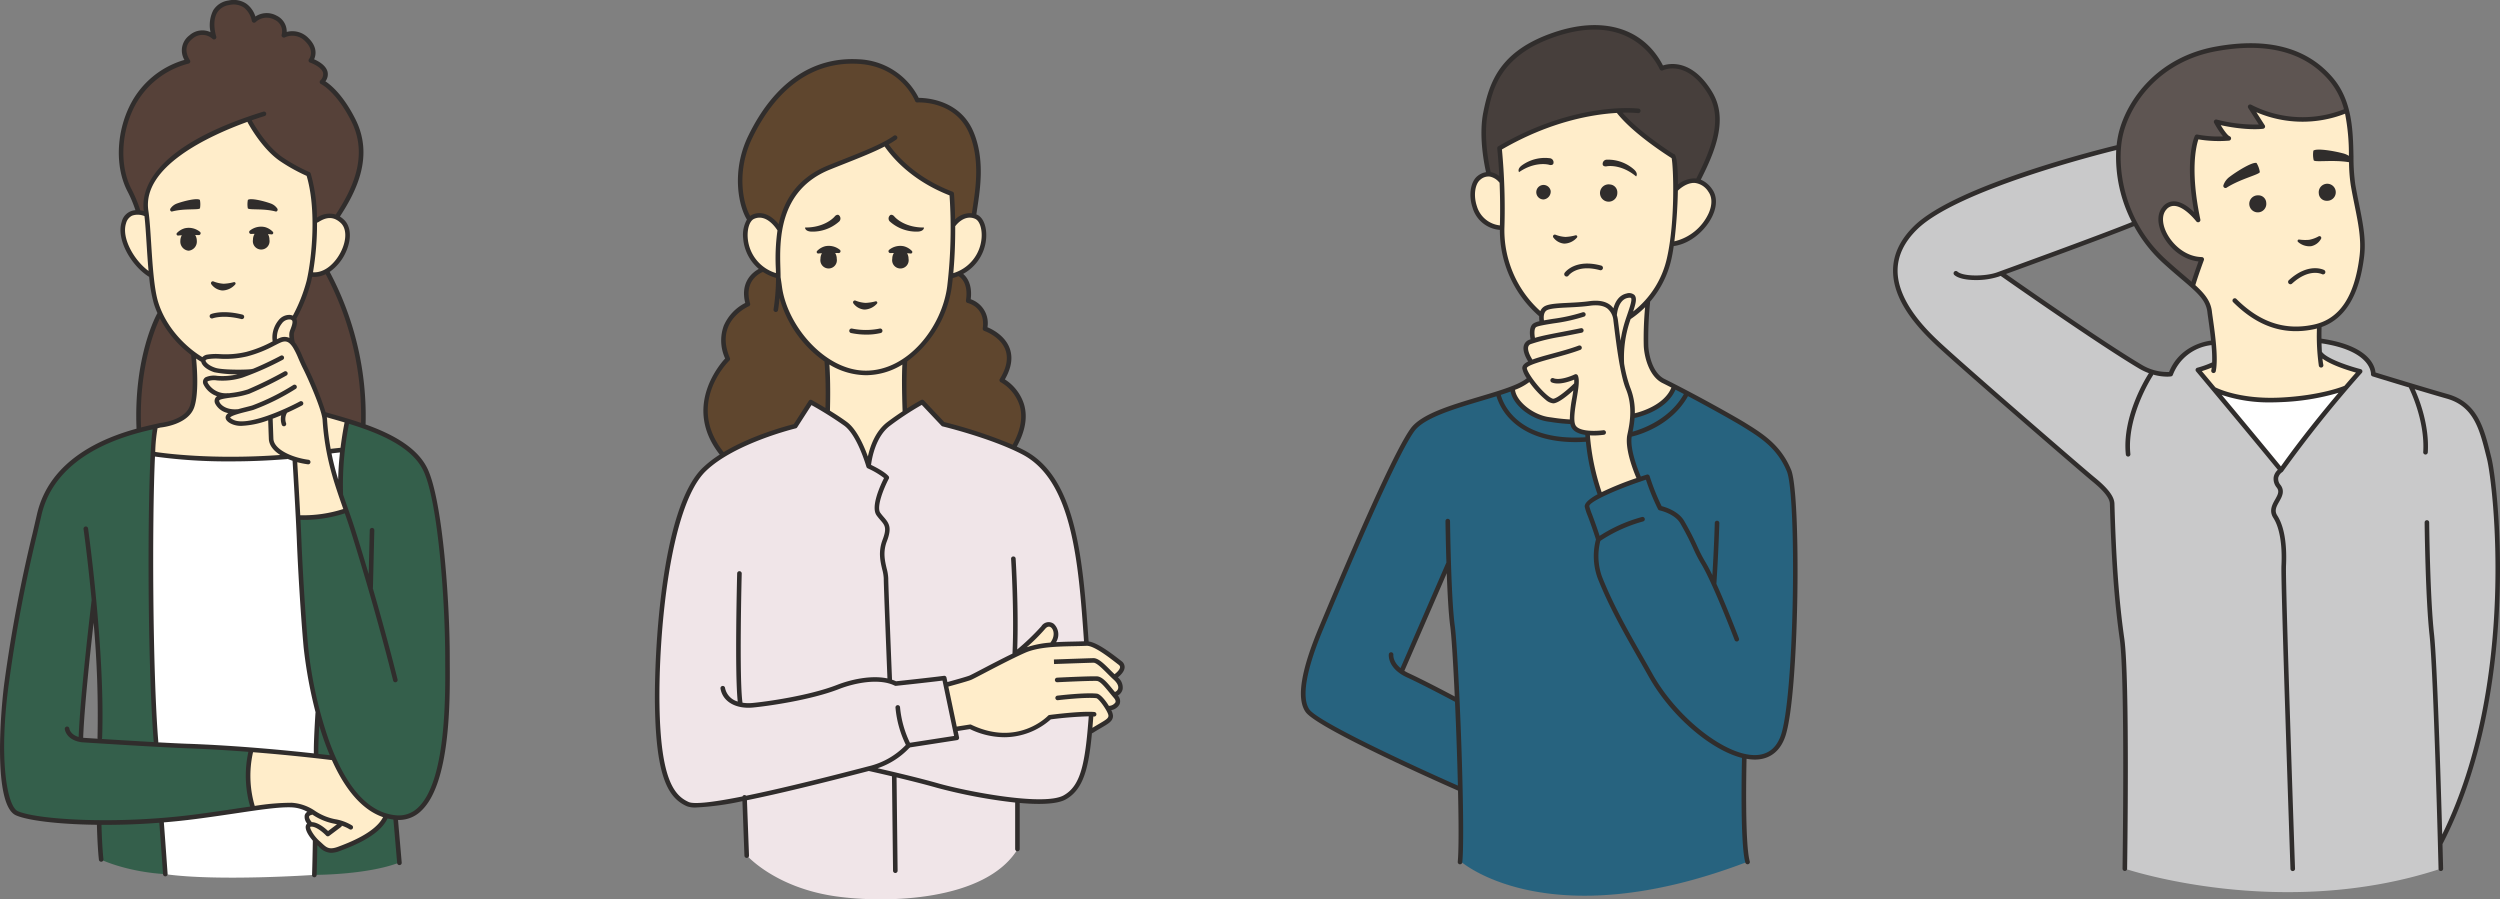 <svg xmlns="http://www.w3.org/2000/svg" xmlns:xlink="http://www.w3.org/1999/xlink" width="711.563" height="255.97" viewBox="0 0 711.563 255.97"><rect x="0" y="0" width="711.563" height="255.97" fill="#808080" stroke="none"/><defs><clipPath id="a"><rect width="711.563" height="255.97" fill="none"/></clipPath></defs><g clip-path="url(#a)"><path d="M36.912,108.947a174.237,174.237,0,0,0,38.1.96l15.521-1.948s-.919,11.026-.366,12.919-7.412,108.089-7.412,108.089-27.388,1.905-42.428-.21l-3.2-44.658-.947-43.963.237-23.678Z" transform="translate(6.718 20.047)" fill="#fff"/><path d="M85.6,100.959s-2.228,17.495-2.088,19.381l1.5,6.243a38.756,38.756,0,0,1-13.372,1.977s.276,14.354.766,20.993S74.7,177.785,77.288,184.7l-.63,11.6-.489,33.963s14.815.07,24.179-3.494L99.3,213.984a13.644,13.644,0,0,0,6.57-1.956c2.725-1.886,5.521-9.085,6.219-12.369s2.026-19.288,1.956-26.066-.349-27.744-1.537-36.619-2.446-21.314-6.709-25.228A46.845,46.845,0,0,0,85.6,100.959" transform="translate(13.301 18.747)" fill="#345f4b"/><path d="M65.1,28.737s-12.845,4.15-19.762,9.486S36.448,48.234,36.12,50.409a24.081,24.081,0,0,0,0,5.138s-3.1-.988-4.743.2-2.306,3.029-1.713,6.125S32.957,70.5,37.371,73c0,0,2.306,12.648,6.126,16.6s6.258,6.06,6.258,6.06.46,7.51.263,9.617-.461,5.467-1.449,6.653-5.4,3.689-9.552,4.15a72.988,72.988,0,0,0-.856,7.575s15.348,2.964,37.414.989l2.9.79.988,16.534a35.157,35.157,0,0,0,13.372-1.977s-4.48-13.635-4.546-16.863l3.492-.461,1.647-8.3-6.719-1.779s-4.48-12.779-6.126-15.084a32.024,32.024,0,0,1-2.9-5.27s-.33-2.7.132-3.689a10.025,10.025,0,0,0,.593-3.359c0-.593,2.833-5.73,3.162-7.114s1.317-5.4,1.317-5.4a10.048,10.048,0,0,0,5.928-1.646c2.371-1.845,3.952-5.8,4.282-7.049s.526-4.743-.659-5.8-4.017-3.82-8.3-.526c0,0-.79-11.264-1.646-13.372,0,0-10.078-2.3-17.391-15.546" transform="translate(5.468 5.336)" fill="#ffedca"/><path d="M65.175,34.009S51.1,38.475,42.674,45.864s-6.482,14.954-6.482,14.954L33.88,60.57a64.636,64.636,0,0,0-2.512-6.5c-.886-1.626-3.546-7.463-1.626-17.439A24.841,24.841,0,0,1,47.921,17.488s-2.439-3.991.443-6.577,6.8-.739,6.8-.739S53.019,3,59.079.788s7.759,4.655,7.759,4.655,3.769-1.552,5.69-.812A5.1,5.1,0,0,1,75.558,9.8s3.1-1.256,5.543.665,3.4,3.916,2.143,6.577c0,0,3.1,1.479,3.621,2.882s-.517,3.325-.517,3.325a32.161,32.161,0,0,1,8.128,9.385c2.956,5.543,3.769,12.267,2.144,17s-6.06,12.045-6.06,12.045a7.424,7.424,0,0,0-6.348,1.247s-.33-9.092-1.646-13.372c0,0-9.818-2.72-17.391-15.546" transform="translate(5.396 0.065)" fill="#564139"/><path d="M39.167,75.452s-4.546,10.581-5.095,16.46-.745,16.3-.745,16.3,5.84-1.137,7.133-1.372a24.5,24.5,0,0,0,6.309-2.626c1.137-.862,1.882-2.469,2.273-4.978s-.007-12.253-.007-12.253-5.087-3.325-9.868-11.536" transform="translate(6.188 14.011)" fill="#564139"/><path d="M75.336,65.916s2.852.186,4.459-.793a78.228,78.228,0,0,1,7.6,17.949c2.7,9.915,3.331,20.693,2.9,25.866l-10.934-2.822s-6.192-15.324-6.9-16.695-1.96-3.684-1.96-3.684-.682-2.954-.243-3.946a14.2,14.2,0,0,0,.593-3.359s4.489-9.331,4.48-12.516" transform="translate(13.02 12.093)" fill="#564139"/><path d="M60.514,180.22l23.172,1.907s3,6.3,5.142,8.957,5.2,6.415,9.823,7.686a12.963,12.963,0,0,1-6.645,6.645c-5.2,2.485-7.686,3.352-9.131,3.121s-5.257-3.352-5.663-4.449-1.329-2.658-.288-2.831c0,0-1.792-2.948.636-3.7,0,0-3.467-3.409-16.7-.867,0,0-2.831-8.378-.346-16.468" transform="translate(11.047 33.465)" fill="#ffedca"/><path d="M71.789,211.138s-2.633-10.349-.346-16.468l-27.169-1.9S42.9,167.734,42.9,158.9s.392-46.442.392-46.442L44.367,102.4a85.664,85.664,0,0,0-16.589,5.242A31.934,31.934,0,0,0,13.443,120.7c-1.571,2.848-7.167,27.983-7.167,27.983s-4.321,23.369-4.91,30.929S.286,197.878.974,202.493s1.572,9.131,3.24,9.916,11.684,2.259,16.3,2.456,7.658.392,7.658.392l.491,10.408s7.07,3.436,18.263,4.124l-1.08-15.219S57.921,213.1,60.474,212.8s11.315-1.665,11.315-1.665m-43.52-19.151-5.695-.491s2.454-30.536,3.927-37.311c0,0,1.571,16,1.866,20.325s-.1,17.477-.1,17.477" transform="translate(0.119 19.015)" fill="#345f4b"/><path d="M53.887,70.143a5.006,5.006,0,0,0,3.647-1.709.4.4,0,0,0-.392-.666,12.842,12.842,0,0,1-2.89.451,9.2,9.2,0,0,1-2.9-.659.523.523,0,0,0-.594.813,4.31,4.31,0,0,0,3.127,1.77" transform="translate(9.404 12.539)" fill="#302d2c"/><path d="M44.733,54.816a4.943,4.943,0,0,0-2.216,1.318.442.442,0,0,0,.3.765c.333-.039.694-.07,1.067-.095a3.16,3.16,0,0,0-.422,1.6,2.6,2.6,0,0,0,2.344,2.8,2.6,2.6,0,0,0,2.344-2.8,3.141,3.141,0,0,0-.464-1.665c.4.006.765.015,1.061.025a.53.53,0,0,0,.309-.925,5.07,5.07,0,0,0-4.327-1.022" transform="translate(7.87 10.153)" fill="#302d2c"/><path d="M64.317,54.538A5.07,5.07,0,0,0,59.99,55.56a.53.53,0,0,0,.309.925c.3-.009.659-.019,1.061-.025a3.152,3.152,0,0,0-.464,1.665,2.381,2.381,0,1,0,4.688,0,3.16,3.16,0,0,0-.422-1.6c.373.025.734.056,1.067.095a.442.442,0,0,0,.3-.765,4.943,4.943,0,0,0-2.216-1.318" transform="translate(11.107 10.101)" fill="#302d2c"/><path d="M119.783,230.886c8.436-7.731,8.3-31.5,8.237-41.653l-.007-1.913c0-16-1.964-44.105-6.179-53.587-2.834-6.378-10.332-10.261-17.776-12.926A87.217,87.217,0,0,0,93.838,77.388a13.7,13.7,0,0,0,4.506-5.416c1.787-3.772,1.626-7.465-.411-9.412a7.444,7.444,0,0,0-1.182-.925c4.9-7.5,9.667-17.349,4.382-27.778-3.5-6.91-7.039-9.753-8.51-10.708a3.289,3.289,0,0,0,.592-2.784c-.485-1.822-2.652-2.988-3.807-3.491.5-1.135.99-3.435-1.53-5.953a6.364,6.364,0,0,0-6.27-1.839,5.007,5.007,0,0,0-2.888-4.632,5.814,5.814,0,0,0-6.022.244A7.211,7.211,0,0,0,70.164,1.08,6.537,6.537,0,0,0,65.052.144a6.035,6.035,0,0,0-4.369,2.8,9.376,9.376,0,0,0-.764,6.215,5.5,5.5,0,0,0-6.015.914,5.327,5.327,0,0,0-1.413,6.979A25.112,25.112,0,0,0,37.1,29.757c-4.068,7.961-4.383,17.91-.784,24.76a35.763,35.763,0,0,1,2.229,5.31,4.288,4.288,0,0,0-3.9,3.3c-1.655,5.062,2.783,12.553,7.706,15.62.03.019.064.014.1.028a42.5,42.5,0,0,0,1.324,7.594,26.158,26.158,0,0,0,1.048,2.772.626.626,0,0,0-.072.085c-.277.493-6.75,12.294-5.891,32.788-9.374,2.582-24.747,8.7-28.345,24.4-.417,1.822-.823,3.57-1.218,5.277a416.57,416.57,0,0,0-7.968,41.992c-1.042,7.342-3.55,35.376,3.22,38.386,3.2,1.424,11.845,2.554,23.033,2.692.167,6.563.553,9.8.57,9.933a.651.651,0,0,0,.646.574.61.61,0,0,0,.079,0,.652.652,0,0,0,.568-.727c0-.033-.392-3.3-.56-9.762,5.084.027,10.656-.153,16.457-.6.561,7.406,1.064,14.647,1.064,14.647a.652.652,0,0,0,.651.606H47.1a.652.652,0,0,0,.606-.7s-.505-7.247-1.066-14.66c3.006-.249,6.066-.569,9.149-.971,4.17-.543,8-1.116,11.379-1.618,6.864-1.024,12.29-1.83,15.774-1.692a10.187,10.187,0,0,1,4.533,1.265,1.715,1.715,0,0,0-.742.972,2.955,2.955,0,0,0,.681,2.379,1.336,1.336,0,0,0-.339.543c-.384,1.2.866,3.06,1.967,4.331-.115,6.881-.224,9.714-.225,9.743a.653.653,0,0,0,.626.677h.026a.654.654,0,0,0,.652-.626c0-.026.1-2.521.2-8.493.149.135.3.272.44.4a4.838,4.838,0,0,0,3.486,1.758,7.04,7.04,0,0,0,2.461-.522c3.4-1.275,11.24-4.225,13.6-9.265a14.973,14.973,0,0,0,1.664.309l1.067,12.366a.652.652,0,0,0,.65.6.449.449,0,0,0,.056,0,.652.652,0,0,0,.594-.7l-1.049-12.15c.068,0,.138.009.205.009a9.065,9.065,0,0,0,6.291-2.495m.86-96.622c4.138,9.309,6.066,37.162,6.066,53.056l.007,1.92c.053,9.119.2,33.345-7.814,40.683a7.761,7.761,0,0,1-6.269,2.112c-7.771-.724-14.161-7.861-18.992-21.213a119.136,119.136,0,0,1-5.923-26.693c-.816-8.97-1.618-22.415-1.922-30.234-.066-1.716-.164-3.77-.273-5.938.187.006.485.014.9.014a37.6,37.6,0,0,0,11.715-1.863c.586,1.666,1.15,3.293,1.668,4.936,7.329,23.277,12.036,42.455,12.082,42.646a.654.654,0,0,0,.633.5.626.626,0,0,0,.155-.019.653.653,0,0,0,.479-.788c-.036-.142-2.67-10.876-7.054-26a.643.643,0,0,0,.049-.218l.391-16.25a.653.653,0,0,0-.637-.669.662.662,0,0,0-.668.636l-.3,12.522c-1.192-4.034-2.492-8.315-3.888-12.747-.657-2.088-1.373-4.116-2.131-6.263-.43-1.219-.862-2.445-1.286-3.691a.768.768,0,0,0,.013-.091,87.971,87.971,0,0,1,1.693-19.992c8.415,2.6,18.13,6.507,21.3,13.648m-67,77.433c-2.274-.083-5.323-.234-8.608-.413a.636.636,0,0,0,.023-.2c-1.626-19.886-1.8-62.821-.943-81.145a151.759,151.759,0,0,0,21.617,1.373c4.745,0,10.112-.175,15.951-.653a.6.6,0,0,0,.19-.055c.451.193.921.366,1.4.528.121,1.992.94,15.5,1.226,22.81.3,7.835,1.109,21.31,1.926,30.3a130.448,130.448,0,0,0,3.4,18.5.716.716,0,0,0-.027.1c-.216,3.353-.474,7.943-.474,10.758v.825c-7.416-.822-21.463-2.213-35.676-2.735m2.175-109.64c.581.391,1.077.7,1.45.92.254,1.151,1.705,2.33,3.746,2.976a30.863,30.863,0,0,0,6.633.562,18.453,18.453,0,0,1-5.828.46,5.87,5.87,0,0,0-3.347.417,1.582,1.582,0,0,0-.557,2,6.646,6.646,0,0,0,3.869,3.383,1.772,1.772,0,0,0-.253.193,1.713,1.713,0,0,0-.225,2.017,5.231,5.231,0,0,0,3.684,2.6,1.61,1.61,0,0,0-.77,1.084c-.129,1.029,1.085,1.687,1.484,1.9a6.442,6.442,0,0,0,3.057.637,24.971,24.971,0,0,0,7.567-1.579c.032.941.109,3.187.186,5.261.069,1.86,1.362,3.408,3.246,4.605-19.5,1.409-33.263-.511-35.58-.868a46.04,46.04,0,0,1,.659-6.736c.336-.077.618-.143.8-.2.325-.028,7.98-.772,9.666-5.831,1.3-3.887.779-11.026.509-13.813M80.261,92.018A2.688,2.688,0,0,1,82.4,90.923a.951.951,0,0,1,.752.306c.3.478-.16,1.687-.435,2.411a6.345,6.345,0,0,0-.332,1.02,5.581,5.581,0,0,0,0,1.515,3.493,3.493,0,0,0-2.916.069c-.2.084-.422.19-.641.3a6.523,6.523,0,0,1,1.436-4.521m-2.02,6.273c.663-.344,1.237-.64,1.725-.842,1.431-.594,2.329-.213,3.423,1.451a21.772,21.772,0,0,1,1.52,3.078c.4.909.847,1.94,1.4,3.035,1.443,2.862,5.32,11.666,5.5,14.533.671,10.521,3.32,18.022,5.881,25.277l.018.05a37.23,37.23,0,0,1-12.252,1.775c-.321-6.19-.724-12.906-.857-15.1a23.918,23.918,0,0,0,3.014.6.555.555,0,0,0,.088.006.652.652,0,0,0,.085-1.3c-4.75-.638-9.861-2.961-9.974-6.009-.094-2.526-.187-5.312-.2-5.674.841-.313,1.654-.637,2.428-.964a5.027,5.027,0,0,0,.154,2.669.652.652,0,0,0,.619.451.632.632,0,0,0,.2-.033.65.65,0,0,0,.417-.822,3.481,3.481,0,0,1,.2-2.86.553.553,0,0,0,.047-.117c2.382-1.073,4.1-1.991,4.3-2.1a.652.652,0,1,0-.62-1.147c-3.978,2.153-15.153,7.284-19.037,5.179-.688-.372-.811-.566-.811-.582.256-.572,3.224-1.314,4.653-1.672.7-.174,1.374-.344,1.955-.512a64.336,64.336,0,0,0,12.1-6.01.652.652,0,0,0-.746-1.069,63.846,63.846,0,0,1-11.723,5.828c-.567.164-1.225.328-1.908.5-.793.2-1.507.384-2.148.568a.668.668,0,0,0-.11-.012c-2.951.262-4.666-1.061-5.1-2.017-.123-.27-.123-.473-.059-.535.359-.343,1.948-.563,3.351-.758a25.476,25.476,0,0,0,5.191-1.091,107.565,107.565,0,0,0,10.575-5.192.652.652,0,0,0-.633-1.141,108.936,108.936,0,0,1-10.4,5.11,24.531,24.531,0,0,1-4.916,1.021l-.49.069a.651.651,0,0,0-.281-.03,5.883,5.883,0,0,1-5.69-2.943c-.087-.244-.082-.4.015-.46a5.323,5.323,0,0,1,2.6-.223,19.123,19.123,0,0,0,7.312-.821,84.668,84.668,0,0,0,11.45-5.072.652.652,0,0,0-.62-1.148c-.049.026-3.829,2.06-7.9,3.733a.7.7,0,0,0-.148.023c-.837.3-8.395.366-10.452-.283s-2.9-1.7-2.882-2.1c.008-.154.286-.312.709-.4a15.473,15.473,0,0,1,3.3-.117,26.486,26.486,0,0,0,7.911-.682,35.348,35.348,0,0,0,7.8-3.12m16.136,30.756c.807-.1,1.763-.205,2.4-.272-.261,2.369-.465,5.019-.509,7.72-.711-2.345-1.361-4.8-1.895-7.449m2.558-1.6c-.631.063-1.837.189-2.8.314a71.236,71.236,0,0,1-1.019-8.3,6.571,6.571,0,0,0-.084-.687l.862.245c1.315.371,2.732.777,4.2,1.214-.17.832-.7,3.576-1.151,7.213m-6.315,86.157c0-1.611.089-4.028.256-7.08a83.614,83.614,0,0,0,3,8.433c-.692-.084-1.8-.216-3.254-.382Zm12.149-93.246c-3-1.021-5.943-1.863-8.523-2.593l-1.366-.388a.6.6,0,0,0-.178-.015,92.734,92.734,0,0,0-5.229-12.937c-.536-1.064-.978-2.076-1.368-2.97a22.535,22.535,0,0,0-1.626-3.272,9.037,9.037,0,0,0-.556-.753,8.265,8.265,0,0,1-.257-2.541,6.318,6.318,0,0,1,.268-.787c.387-1.015.894-2.38.4-3.4.027-.033.068-.052.089-.091a46.951,46.951,0,0,0,4.117-10.364c.107-.452.212-.945.315-1.463.21.019.421.038.628.038a7.344,7.344,0,0,0,3.226-.785,85.874,85.874,0,0,1,10.058,42.318m-5.6-48.948c-1.541,3.251-4.615,6.342-8.07,6.087a82.565,82.565,0,0,0,1.149-14.109,2.043,2.043,0,0,0,.544-.269c1.652-1.021,3.856-1.9,6.243.381,1.623,1.55,1.675,4.655.134,7.91M38.259,30.351A24.065,24.065,0,0,1,53.636,18.114a.654.654,0,0,0,.4-1.026c-.1-.141-2.486-3.508.671-5.989a4.227,4.227,0,0,1,5.759-.052.652.652,0,0,0,1.08-.665c-.013-.041-1.326-4.123.257-6.776a4.792,4.792,0,0,1,3.476-2.178,5.281,5.281,0,0,1,4.118.709,6.419,6.419,0,0,1,2.275,3.785.653.653,0,0,0,1.1.359A4.569,4.569,0,0,1,78.1,5.6,3.611,3.611,0,0,1,80.175,9.85a.653.653,0,0,0,.926.781,5.026,5.026,0,0,1,5.854,1.211c2.7,2.7,1.079,4.872,1.011,4.959a.652.652,0,0,0,.3,1.027c.892.3,3.293,1.4,3.685,2.874a2.389,2.389,0,0,1-.793,2.2.652.652,0,0,0,.209,1.024c.043.021,4.349,2.137,8.6,10.522,5.015,9.9.338,19.392-4.4,26.614a6.217,6.217,0,0,0-5.344.879,47.911,47.911,0,0,0-1.782-12.551.654.654,0,0,0-.371-.41,49.079,49.079,0,0,1-7.665-4.228c-4.89-3.345-8.642-10.3-8.753-10.508,1.43-.5,2.683-.908,3.67-1.214a.652.652,0,0,0-.387-1.246C42.256,41.944,40.2,54.811,40.928,60.068a7.825,7.825,0,0,0-.992-.2,38.2,38.2,0,0,0-2.467-5.956c-3.411-6.492-3.093-15.958.791-23.558M35.884,63.527a3.325,3.325,0,0,1,1.745-2.158,4.96,4.96,0,0,1,3.487.132c.241,2.082.417,4.853.6,7.771.162,2.567.334,5.275.568,7.848-4.133-3.028-7.772-9.406-6.4-13.593m7.137,5.662c-.226-3.571-.44-6.943-.779-9.133-1.953-12.588,17.26-21.419,28.2-25.383a.6.6,0,0,0,.049.166c.159.3,3.97,7.426,9.176,10.988a49.948,49.948,0,0,0,7.612,4.231c2.847,9.628,1.514,23.408-.012,29.9a45.51,45.51,0,0,1-3.908,9.876,2.871,2.871,0,0,0-.855-.205,3.872,3.872,0,0,0-3.238,1.546A7.732,7.732,0,0,0,77.6,97.157a34.078,34.078,0,0,1-7.486,2.994,25.5,25.5,0,0,1-7.543.639,16.175,16.175,0,0,0-3.609.145,2.376,2.376,0,0,0-1.365.716c-4.676-2.84-10.312-8.354-12.575-15.671-1.175-3.8-1.611-10.7-2-16.791M45.512,90.6a31.093,31.093,0,0,0,8.887,10.44c0,.009,0,.017,0,.026.012.1,1.177,9.87-.33,14.391-1.415,4.247-8.474,4.937-8.645,4.961-.378.095-.869.205-1.456.337-1.01.226-2.317.522-3.817.908-.659-17.112,3.995-28.2,5.363-31.063M66.976,230.193c-3.373.5-7.2,1.073-11.357,1.616-22.862,2.981-45.206,1.441-50.545-.933-3.04-1.352-5.587-14.965-2.459-37.01a415.283,415.283,0,0,1,7.949-41.881c.395-1.709.8-3.457,1.219-5.28,4.053-17.688,23.995-22.753,31.673-24.5-1.53,9.29-1.694,64.633.3,88.986,0,.008,0,.013.006.021-5.185-.288-10.774-.63-14.782-.882a.635.635,0,0,0,.091-.294c.887-24.647-3.952-59.287-4-59.634a.651.651,0,1,0-1.29.183c.024.171,1.213,8.7,2.3,20.23-.049.4-3.232,26.889-3.695,38.945-2.377-.69-2.637-2.318-2.646-2.389a.652.652,0,1,0-1.3.148c.014.128.408,3.152,4.842,3.755.212.013,21.3,1.393,30.3,1.724,5.887.216,11.744.582,17.113.995a31.534,31.534,0,0,0,.509,15.575c-1.347.193-2.751.4-4.236.622m-39.211-20.2a.654.654,0,0,0,.05.268c-2.056-.13-3.55-.226-4.131-.264.3-8.361,1.977-24.017,2.963-32.746a294.13,294.13,0,0,1,1.118,32.743m61.275,21.949a16.848,16.848,0,0,0,6.059,2.495c.292.052.561.114.825.177l-2.547,1.911c-.854-.825-2.8-2.478-4.623-2.524-.42-.485-.879-1.224-.766-1.621.071-.25.486-.389.728-.449a.638.638,0,0,0,.167-.079l.157.091M96.253,241c-2.546.954-3.319.231-4.6-.966-.21-.2-.427-.4-.659-.6-1.655-1.449-2.913-3.672-2.68-4.087a.406.406,0,0,1,.2-.055c1.443-.138,3.61,1.784,4.315,2.541a.651.651,0,0,0,.869.079l3.38-2.535a.647.647,0,0,0,.229-.357,10.429,10.429,0,0,1,2.177,1.005.653.653,0,0,0,.741-1.074,13.308,13.308,0,0,0-4.9-1.8,15.775,15.775,0,0,1-5.624-2.333,13.206,13.206,0,0,0-6.711-2.333,66.227,66.227,0,0,0-10.484.9,30.3,30.3,0,0,1-.483-15.288c12.229.971,21.62,2.146,22.449,2.252,3.383,7.532,8.088,14.015,14.561,16.231-2.249,4.458-9.852,7.319-12.785,8.42" transform="translate(0 0)" fill="#302d2c"/><path d="M41.415,51.317c3.489-.939,7.681-.35,7.924-.918a6.693,6.693,0,0,0-.027-2.376c-.736-.612-4.373.256-6.461,1a3.81,3.81,0,0,0-1.915,1.457c-.264.389.057.947.479.834" transform="translate(7.584 8.879)" fill="#302d2c"/><path d="M67.419,51.317c.422.114.743-.445.479-.834a3.81,3.81,0,0,0-1.915-1.457c-2.088-.747-5.725-1.615-6.461-1A6.693,6.693,0,0,0,59.5,50.4c.243.568,4.434-.021,7.924.918" transform="translate(11.027 8.879)" fill="#302d2c"/><path d="M51.205,76.694c.027-.011,2.88-1.113,8.147.2a.662.662,0,0,0,.159.019.652.652,0,0,0,.158-1.284c-5.725-1.432-8.829-.2-8.958-.146a.653.653,0,0,0,.494,1.208" transform="translate(9.342 13.916)" fill="#302d2c"/><path d="M217.734,113.951s-3.352-9.044-5.25-10.575-11.132-6.7-11.132-6.7l-4.306,6.564s-13.338,4.361-18.727,7.177a26.618,26.618,0,0,0-10.531,9.8c-1.531,2.756-5.572,14.39-6.245,18.369s-3,18.307-3.184,25.1-1.1,16.593-.49,24.186,1.715,14.2,3,16.9,3.307,6.49,7.1,6.551,14.573-2.02,14.573-2.02l.8,16.287s7.974,9.063,25.039,11.553c14.593,2.131,42.736,1.4,51.9-13.255l.065-14.129a64.147,64.147,0,0,0,8.806.394,12.025,12.025,0,0,0,6.769-2.825c1.577-1.445,3.154-5.454,4.337-11.566a49.5,49.5,0,0,0,1-10.414L279.077,153.7s-2.169-19.254-3.417-22.737-4.4-13.077-9.068-16.757a55.247,55.247,0,0,0-15.312-7.951c-4.009-1.315-12.121-3.54-12.121-3.54l-5.987-6.091s-8.309,4.834-9.689,6.083a13.223,13.223,0,0,0-3.68,4.8c-.657,1.84-2.068,6.448-2.068,6.448" transform="translate(29.276 17.942)" fill="#f0e5e8"/><path d="M218.982,38.213s-12.223,5.454-16.561,7.031-9.331,6.244-10.383,8.478-3.219,8.806-3.219,8.806-3.877-6.244-8.412-2.957c0,0-3.482-5.521-2.629-14.2s7.624-18.729,13.538-23.657,14.194-8.478,22.54-6.506S225.751,20.8,227.92,25.728c0,0,9.923,0,14,6.308s4.469,16.757,2.169,26.417c0,0-4.14-.13-5.717,2.892l-.46-8.806s-10.448-3.154-18.926-14.325" transform="translate(32.986 2.722)" fill="#5f462e"/><path d="M185.535,64.737l4.463,2.1s1.366,8.927,3.887,12.76,7.4,9.5,9.819,10.817c0,0,.893,11.5.42,14.6l-4.936-2.416-4.305,6.564s-14.177,4.2-20.637,8.244c0,0-4.935-6.564-4.935-11.342s1.89-11.657,6.2-15.753c0,0-2.152-6.458,0-10.344a13.169,13.169,0,0,1,5.829-5.408s-2.363-7.877,4.2-9.82" transform="translate(31.439 12.021)" fill="#5f462e"/><path d="M217.194,90.371s-.21,10.24.106,14.65l4.83-2.625,5.987,6.091s14.072,3.256,19.9,6.72a16.391,16.391,0,0,0,2.94-10.082c-.473-5.513-6.143-9.189-6.143-9.189s2.625-4.357,1.942-7.613-4.463-6.039-6.668-6.932c0,0,.42-6.826-4.674-7.877,0,0,.945-5.408-2.677-7.981l-2.626.892a27.664,27.664,0,0,1-3.728,13.5,37.5,37.5,0,0,1-9.189,10.449" transform="translate(40.318 12.169)" fill="#5f462e"/><path d="M188.538,58.48s-2.888-3.414-4.831-3.623a4.042,4.042,0,0,0-4.043,1.68c-.788,1.156-1.1,4.674-.421,6.879a12.7,12.7,0,0,0,8.979,9.031s1.418,10.765,5.3,15.123,8.4,8.454,8.4,8.454.787,10.554.42,14.6c0,0,5.567,3.308,7.247,5.934a76.269,76.269,0,0,1,4.2,8.926s1.784-7.509,4.2-9.661,6.406-5.042,6.406-5.042-.631-12.235-.106-14.65c0,0,6.091-4.2,8.874-9.767s4.306-11.342,4.359-14.073c0,0,6.406-2.205,7.877-5.671s2.416-11.263-1.549-11.853a5.611,5.611,0,0,0-5.717,2.891l-.46-8.8s-14.124-6.093-18.926-14.327c0,0-13.938,5.893-17.877,7.677A22.859,22.859,0,0,0,188.538,58.48" transform="translate(33.214 6.411)" fill="#ffedca"/><path d="M227.185,167.042l6.7-2.016s13.222-6.611,13.784-7.08,6.751-7.08,7.5-7.548,2.438-.751,2.86.422-.563,4.688-.563,4.688,9.7-.7,12.19.468,6.845,4.361,7.267,5.2,0,2.344-1.922,3.891c0,0,1.641,1.173,1.687,2.25s-1.5,2.626-1.5,2.626a2.926,2.926,0,0,1,.8,1.922c-.14.89-2.673,1.968-2.673,1.968a4.653,4.653,0,0,1,.609,2.392c-.187.938-5.953,4.5-5.953,4.5l.375-5.3-11.581.938a18.87,18.87,0,0,1-11.721,5.017c-7.689.656-11.3-2.485-11.3-2.485l-3.939.844Z" transform="translate(42.186 27.852)" fill="#ffedca"/><path d="M207.974,74.718a4.948,4.948,0,0,0,3.606-1.69.4.4,0,0,0-.388-.658,12.692,12.692,0,0,1-2.858.445,9.1,9.1,0,0,1-2.865-.651.517.517,0,0,0-.587.8,4.262,4.262,0,0,0,3.091,1.75" transform="translate(38.023 13.394)" fill="#302d2c"/><path d="M195.043,56.349a11.373,11.373,0,0,0,7.789-2.761,1.205,1.205,0,0,0,.12-1.85c-.459-.489-1.149.17-1.149.17-.649.851-3.468,3.327-8.555,3.272,0,0-.06,1.091,1.8,1.169" transform="translate(35.884 9.574)" fill="#302d2c"/><path d="M213.8,53.588a11.359,11.359,0,0,0,7.789,2.761c1.854-.078,1.8-1.168,1.8-1.168-5.087.055-7.906-2.422-8.555-3.272,0,0-.69-.658-1.149-.171a1.2,1.2,0,0,0,.12,1.85" transform="translate(39.605 9.574)" fill="#302d2c"/><path d="M198.377,59.15a4.884,4.884,0,0,0-2.191,1.3.437.437,0,0,0,.3.755c.331-.039.686-.07,1.055-.094a3.128,3.128,0,0,0-.417,1.579,2.354,2.354,0,1,0,4.635,0,3.119,3.119,0,0,0-.458-1.646c.4.007.755.015,1.048.025a.524.524,0,0,0,.306-.914,5.011,5.011,0,0,0-4.277-1.01" transform="translate(36.405 10.958)" fill="#302d2c"/><path d="M217.736,59.15a5.011,5.011,0,0,0-4.277,1.01.524.524,0,0,0,.306.914c.293-.009.651-.018,1.048-.025a3.119,3.119,0,0,0-.458,1.646,2.354,2.354,0,1,0,4.635,0,3.128,3.128,0,0,0-.417-1.579c.369.024.724.055,1.055.094a.437.437,0,0,0,.3-.755,4.884,4.884,0,0,0-2.191-1.3" transform="translate(39.605 10.958)" fill="#302d2c"/><path d="M288.995,190.156c.671-.522,1.87-1.624,1.915-2.865a2.1,2.1,0,0,0-.922-1.775l-.588-.456c-3.028-2.354-6.387-4.774-8.741-5.126-1.605-22.985-3.361-46.622-18.325-54.416-.679-.355-1.393-.7-2.12-1.035,2.427-4.378,3.129-8.429,2.06-12.044a13.07,13.07,0,0,0-5.448-7.088c1.859-3.243,2.323-6.207,1.374-8.822-1.324-3.652-4.983-5.459-6.334-6.016a7.2,7.2,0,0,0-4.761-7.982c.511-4.228-1.1-6.315-2.156-7.21a12.582,12.582,0,0,0,6.537-10.053c.266-3.233-.754-5.958-2.537-6.781-.081-.037-.159-.062-.238-.094.083-.606.178-1.246.283-1.937.848-5.582,2.128-14.02-1.149-21.667-3.864-9.016-13.358-9.564-15.55-9.566a20.033,20.033,0,0,0-17.157-10.988c-13.225-.726-24.068,6.8-31.356,21.8-4.82,9.919-2.816,19.837-.42,23.758.013.023.038.032.055.052a8.767,8.767,0,0,0-1.084,5.366,12.691,12.691,0,0,0,4.445,8.695c-1.742.957-5.347,3.716-3.858,9.686a13.187,13.187,0,0,0-6.091,6.431,12.27,12.27,0,0,0,.37,9.373c-1.94,2.111-11.932,14.139-1.532,27.353a31.075,31.075,0,0,0-4.88,3.792c-11.849,11.517-13.809,52.814-13.564,67.755.336,20.492,3.878,26.235,9.094,28.551a6.889,6.889,0,0,0,2.582.352,79.425,79.425,0,0,0,13.218-1.807l.576,15.529a.65.65,0,0,0,.651.627h.025a.653.653,0,0,0,.627-.676l-.583-15.739c9.657-1.955,21.888-5.014,33.091-7.914l1.582-.41c.643.142,3.264.728,6.614,1.519a.74.74,0,0,0-.017.087l.307,26.784a.652.652,0,0,0,.652.645h.007a.65.65,0,0,0,.644-.658l-.3-26.55c3.689.882,8,1.959,11.5,2.958a149.817,149.817,0,0,0,22.255,4.2v13.264a.652.652,0,0,0,1.3,0V225.911c1.908.168,3.748.268,5.441.268,3.3,0,6.047-.366,7.69-1.291,5.051-2.842,6.515-9.1,7.421-18.815a.62.62,0,0,0,.183-.052c.965-.611,1.8-1.1,2.5-1.509,2.14-1.252,3.319-1.941,3.319-3.431a4.37,4.37,0,0,0-.511-1.59,3.289,3.289,0,0,0,2.377-1.668,2.375,2.375,0,0,0-.494-2.489,2.717,2.717,0,0,0,1.372-1.82,3.754,3.754,0,0,0-1.358-3.357m-9.648-10.268c-.927.034-1.883.057-2.869.079-1.645.033-3.361.075-5.071.175a4.161,4.161,0,0,0-.64-5.21,2.437,2.437,0,0,0-3.546.671,66.926,66.926,0,0,1-6.878,6.614c.439-11.632-.439-25.718-.448-25.865a.644.644,0,0,0-.691-.609.652.652,0,0,0-.609.692c.008.151.945,15.192.394,26.963-3.051,1.483-6.351,3.208-8.739,4.458-1.781.932-3.188,1.668-3.548,1.809-.818.323-4.383,1.321-6.226,1.825l-.264-1.26a.642.642,0,0,0-.724-.512c-3.586.478-12.253,1.405-13.628,1.552a10.219,10.219,0,0,0-1.149-.448c-.085-2.1-1.07-26.485-1.07-28.857a12.943,12.943,0,0,0-.458-2.807c-.518-2.2-1.106-4.692.056-7.714,1.494-3.883.652-5.141-.845-6.873-.323-.372-.673-.777-1.024-1.268-1.134-1.588.888-6.783,2.428-9.685a.655.655,0,0,0-.081-.732c-1.085-1.264-3.893-2.681-4.974-3.2.211-1.705,1.252-8.013,5.4-11.141a85.475,85.475,0,0,1,9.035-5.94l5.6,5.938a.656.656,0,0,0,.323.187c.138.032,13.781,3.332,22.635,7.943,14.289,7.441,16.039,30.63,17.616,53.213m-9.544.35c-.006.008-.007.018-.013.026a27.228,27.228,0,0,0-6.753,1.328,52.159,52.159,0,0,0,5.2-5.172c.333-.415,1-1.027,1.725-.459.815.638,1.213,2.478-.159,4.277M192.985,76.3c0-.69-.019-1.442-.045-2.3-.236-7.818-.673-22.372,14.036-28.345,1.463-.594,2.916-1.17,4.335-1.732,4.327-1.716,8.218-3.265,11.288-4.857,2.54,3.625,8.126,9.863,18.474,13.915a140.259,140.259,0,0,1-.67,25.927c-1.52,11.568-11.177,23.953-23.133,23.953-11.69,0-22.449-12.877-23.9-23.952-.078-.6-.158-1.122-.238-1.655-.046-.308-.095-.626-.142-.958m24.285,27.868a19.991,19.991,0,0,0,10.37-3.027c-.161,2.6-.141,7.406.06,13.3-1.327.876-2.81,1.905-4.347,3.064-3.427,2.585-4.908,6.967-5.531,9.806-1.08-2.988-3.142-7.741-5.918-9.808-1.425-1.06-3.206-2.215-4.872-3.242.147-5.816.032-10.554-.159-13.117a20.525,20.525,0,0,0,10.4,3.02m28.468-21.282a.654.654,0,0,0,.5.737c.21.049,5.126,1.245,4.271,7.228a.652.652,0,0,0,.439.71c.046.015,4.644,1.6,6.026,5.422.857,2.371.319,5.149-1.6,8.256a.652.652,0,0,0,.256.922,11.924,11.924,0,0,1,5.39,6.649c.973,3.291.3,7.037-2,11.131a135.825,135.825,0,0,0-19.436-6.43l-5.816-6.166a.653.653,0,0,0-.784-.127c-.026.014-1.645.889-4.014,2.4a125.2,125.2,0,0,1,.043-13.358s0-.009,0-.014A31.958,31.958,0,0,0,241.7,79.079q.169-1.284.3-2.562a14.893,14.893,0,0,0,1.6-.56c.328.172,2.963,1.717,2.14,6.927m4.446-17.722a11.347,11.347,0,0,1-8.046,9.943c.453-4.879.569-9.559.548-13.384a.617.617,0,0,0,.135-.126c.024-.033,2.467-3.36,5.58-1.923,1.249.575,2,2.885,1.783,5.49M184.955,36.6c7.038-14.482,17.465-21.765,30.109-21.063,12.1.672,16.046,10.183,16.208,10.587a.646.646,0,0,0,.646.409c.435-.023,10.733-.548,14.726,8.771,3.131,7.305,1.883,15.521,1.059,20.957-.1.637-.185,1.228-.264,1.8a6.028,6.028,0,0,0-4.775,1.77c-.078-4.411-.318-7.3-.324-7.36a.65.65,0,0,0-.416-.553c-10.157-3.88-15.652-9.915-18.173-13.472a24.13,24.13,0,0,0,2.2-1.374.652.652,0,1,0-.762-1.059c-3.124,2.248-8.581,4.412-14.359,6.7-1.423.564-2.879,1.142-4.346,1.737C197.5,48.1,193.863,54.693,192.438,61.182c-1.576-1.968-4.4-4.125-7.554-2.7a2.978,2.978,0,0,0-.562.346c-2.18-3.852-3.856-13,.633-22.232M183.633,65.1c-.2-2.587.549-4.871,1.788-5.432,3.571-1.617,6.391,2.821,6.675,3.288a57.357,57.357,0,0,0-.46,11.079c.011.376.019.713.027,1.058a11.351,11.351,0,0,1-8.031-9.993M178.419,100a.654.654,0,0,0,.143-.724c-1.869-4.361-1.548-8.153.952-11.27a12.94,12.94,0,0,1,4.432-3.466.653.653,0,0,0,.371-.783c-1.877-6.432,2.77-8.64,3.634-8.99a13.952,13.952,0,0,0,3.73,1.7c0,.167,0,.358,0,.513a62.612,62.612,0,0,1-.7,8.437.652.652,0,0,0,.541.747.615.615,0,0,0,.1.008.653.653,0,0,0,.644-.55c.173-1.091.311-2.25.423-3.448a32.741,32.741,0,0,0,12.795,18.091,121.789,121.789,0,0,1,.261,13.212c-2.143-1.286-3.837-2.227-3.869-2.245a.653.653,0,0,0-.864.218l-4.265,6.635c-1.8.449-11.872,3.1-19.968,7.962-10.828-13.6,1.122-25.547,1.639-26.051m37.758,115.95c-6.62,1.716-21.288,5.515-33,7.9a.677.677,0,0,0-.471-.192.651.651,0,0,0-.574.4c-7.489,1.492-13.594,2.344-15.287,1.59-4.117-1.83-7.975-6.412-8.319-27.38-.337-20.55,2.942-56.857,13.168-66.8,8.143-7.914,25.44-12.136,25.613-12.177a.649.649,0,0,0,.4-.281l4.074-6.338a103.906,103.906,0,0,1,9.348,5.876c3.755,2.795,6.263,11.617,6.288,11.706,0,.009.011.018.014.027a.658.658,0,0,0,.042.088.736.736,0,0,0,.075.121.7.7,0,0,0,.068.065.616.616,0,0,0,.12.087c.015.008.026.023.042.03a22.505,22.505,0,0,1,4.65,2.757c-.925,1.827-3.9,8.141-2.118,10.629.381.535.762.976,1.1,1.365,1.269,1.466,1.9,2.2.617,5.551-1.307,3.4-.643,6.217-.109,8.482a11.853,11.853,0,0,1,.424,2.507c0,2.323.9,24.588,1.053,28.5-4.534-.962-10.261.25-14.283,1.82-8.057,3.149-20.451,4.832-24.157,5.172a11.068,11.068,0,0,1-2.811-.083c-.977-6.962-.228-36.509-.219-36.81a.652.652,0,0,0-1.3-.034c-.032,1.207-.728,28.647.166,36.516a5.029,5.029,0,0,1-3.62-3.89.652.652,0,1,0-1.286.215c.612,3.672,4.309,5.842,9.194,5.387,3.754-.346,16.315-2.052,24.513-5.256,4.606-1.8,11.527-3.137,15.869-.983a.65.65,0,0,0,.359.065c.094-.011,9.028-.958,13.249-1.5l3.3,15.753-13.033,2.019a.654.654,0,0,0-.388.211,21.6,21.6,0,0,1-11.03,6.429Zm57.37,7.8c-5.619,3.157-27.812-1.164-35.694-3.418-5.646-1.611-13.4-3.422-17.254-4.3a22.122,22.122,0,0,0,9.161-5.917l13.482-2.088a.655.655,0,0,0,.538-.78l-.381-1.816,3.475-.543a22.769,22.769,0,0,0,9.759,2.319,19.989,19.989,0,0,0,13.258-5.083,107.088,107.088,0,0,1,10.805-.869c-1.022,13.583-2.282,19.757-7.151,22.5m14.593-29.439c-.2-.236-.395-.468-.587-.7-1.626-1.991-3.029-3.711-4.6-3.747-2.727-.052-10.925.364-11.272.383a.652.652,0,0,0-.618.684.639.639,0,0,0,.685.617c.085,0,8.5-.432,11.176-.379.973.02,2.319,1.672,3.621,3.268.427.523.862,1.055,1.3,1.562s.592.947.435,1.3a2.316,2.316,0,0,1-1.856.969c-1.013-1.661-2.451-3.37-3.409-3.476-3.34-.369-10.926.534-11.247.573a.652.652,0,0,0,.155,1.295c.077-.011,7.756-.926,10.937-.574.837.2,3.444,3.983,3.444,5,0,.707-.688,1.144-2.675,2.306-.543.318-1.188.7-1.884,1.13.088-1.037.173-2.108.255-3.218.056,0,.12.006.173.011a.652.652,0,1,0,.115-1.3c-3.73-.328-12.413.8-12.782.849a.637.637,0,0,0-.385.2c-.35.364-8.728,8.865-21.868,2.571a.637.637,0,0,0-.383-.056l-3.741.585-2.388-11.384c.253-.069,5.338-1.457,6.435-1.889.407-.16,1.539-.751,3.673-1.869,3.187-1.667,8-4.187,11.652-5.823,3.8-1.705,9.22-1.819,14-1.918,1.239-.026,2.445-.052,3.586-.1,2.061-.087,6.415,3.3,8.507,4.922l.6.461c.382.293.419.535.413.692-.023.659-.9,1.516-1.563,2-.385-.369-.773-.751-1.163-1.141-1.835-1.838-3.424-3.428-4.826-3.428H282c-2.94.085-11.228.382-11.228.382l.046,1.3s8.283-.3,11.22-.381h.019c.857,0,2.543,1.687,3.9,3.044.613.614,1.227,1.227,1.818,1.761.977.879,1.438,1.76,1.3,2.48a1.461,1.461,0,0,1-.933,1.047" transform="translate(29.191 2.634)" fill="#302d2c"/><path d="M204.372,80.147a21.225,21.225,0,0,0,4.4.449,17.25,17.25,0,0,0,4.043-.451.652.652,0,0,0-.308-1.268,19.537,19.537,0,0,1-7.839,0,.652.652,0,0,0-.3,1.27" transform="translate(37.856 14.643)" fill="#302d2c"/><path d="M218.706,181.361a.651.651,0,0,1-.581-.355,30.255,30.255,0,0,1-3.166-11.052.651.651,0,0,1,.615-.685.645.645,0,0,1,.687.614,29.5,29.5,0,0,0,3.025,10.528.653.653,0,0,1-.58.95" transform="translate(39.915 31.431)" fill="#302d2c"/><path d="M394.673,30.445s-15.534-.786-33.847,10.517l.6,9.61s-2.841-2.176-3.869-2.236c0,0-1.873-8.583-1.329-14.2s2.478-14.385,9.55-20a34.614,34.614,0,0,1,19.281-7.434c5.077-.423,14.869-.726,21.638,11.3,0,0,7.374-1.39,11.06,3.325s5.017,7.555,4.9,12.028-3.444,13.6-5.5,16.8c0,0-3.99,0-6.166,2.357l-.724-9.126S397.09,34.8,394.673,30.445" transform="translate(66.13 1.216)" fill="#473f3c"/><path d="M395.147,26.7A67.765,67.765,0,0,0,361.3,37.219l.592,9.2a5.423,5.423,0,0,0-4.474-1.655c-2.574.429-3.616,2.452-3.8,4.657s.245,5.516,1.839,7.171,2.942,3.431,6.251,3.248c0,0,.368,15.995,11.214,24.7l.184,2.39s-1.716.122-2.267,1.1-.245,4.044-.245,4.044a2.272,2.272,0,0,0-1.9,1.226c-.491,1.164,1.47,4.964,1.47,4.964s-1.777.306-1.716,1.532a8.516,8.516,0,0,0,1.348,3.125,38.719,38.719,0,0,1-4.779,2.7,5.689,5.689,0,0,0,.857,2.88c.858,1.226,3.371,6.251,15.567,6.5,0,0,.551,3.125,4.535,3.248,0,0,1.348,13.3,3.8,17.466l11.4-4.351s-3.861-7.783-3.249-11.214,1.164-6.987,1.164-6.987a20.96,20.96,0,0,0,6.129-1.9c2.574-1.41,5.578-6.129,5.578-6.129s-5.026-2.573-5.639-3.861-2.573-5.638-2.512-8.089.613-12.5.613-12.5a33.121,33.121,0,0,0,7.048-15.873s6.742-2.39,8.58-4.842,4.352-7.292,2.636-9.988-3.993-5.612-10.056-1.213l-.724-9.126s-13.472-9-15.594-12.935" transform="translate(65.656 4.958)" fill="#ffedca"/><path d="M452.819,132.991l-1.182-14.722s-2.479-6.026-3.546-7.017-8.314-7.246-12.128-9.116-17.6-9.289-17.6-9.289-1.2,3.225-3.3,4.56a76.046,76.046,0,0,1-8.392,3.775s-.724,3.128-1.067,5.263a13.41,13.41,0,0,0,.572,5.988c.536,1.755,2.326,6.75,2.326,6.75l-11.173,4.577a65.289,65.289,0,0,1-2.4-8.734c-.345-2.746-1.383-9.065-1.383-9.065s-3.966.114-4.534-3.248c0,0-7.4.275-12.005-2.7s-4.418-6.677-4.418-6.677-18.651,5.385-22.466,7.294-5.557,2.862-7.017,5.388-11.113,22.957-11.113,22.957l-12.91,29.748s-4.827,11.619-5.275,14.257-1.627,8.418-.562,10.777,4.884,4.433,6.9,5.669,37.269,17.848,37.269,17.848.618,17.176.168,20.6c0,0,24.57,21.944,81.479.258,0,0-1.445-24.315-.525-29.7,0,0,4.669.424,7.147-1.062s4.234-5.416,4.806-9.573,2.06-16.895,2.023-19.6.3-35.2.3-35.2M340.765,173.729l13.3-29.811,1.5,18.978,1.058,19.419Z" transform="translate(58.086 17.241)" fill="#27637f"/><path d="M372.878,46.2a2.066,2.066,0,1,0-2.018,2.441,2.257,2.257,0,0,0,2.018-2.441" transform="translate(68.484 8.131)" fill="#302d2c"/><path d="M386.825,44.285a2.466,2.466,0,1,0,2.051,2.414,2.257,2.257,0,0,0-2.051-2.414" transform="translate(71.455 8.223)" fill="#302d2c"/><path d="M372.912,57.155a4.259,4.259,0,0,0,3.1,1.729,4.952,4.952,0,0,0,3.594-1.713.4.4,0,0,0-.391-.656,12.736,12.736,0,0,1-2.854.464,9.1,9.1,0,0,1-2.869-.632.518.518,0,0,0-.582.809" transform="translate(69.224 10.457)" fill="#302d2c"/><path d="M375.618,65.9a.675.675,0,0,0,.158.938.666.666,0,0,0,.394.127.678.678,0,0,0,.549-.277c.1-.135,2.5-3.3,8.967-1.533a.677.677,0,0,0,.357-1.305c-7.428-2.026-10.306,1.885-10.425,2.051" transform="translate(69.725 11.748)" fill="#302d2c"/><path d="M373.436,39.925s.924.157,1.028-.493a1.182,1.182,0,0,0-1.113-1.439,11.167,11.167,0,0,0-7.859,2.032c-1.467,1.083-.819,1.937-.819,1.937,4.112-2.84,7.767-2.374,8.763-2.037" transform="translate(67.689 7.035)" fill="#302d2c"/><path d="M385.707,40.249c1.023-.242,4.707-.363,8.533,2.849,0,0,.726-.79-.634-2.006a11.158,11.158,0,0,0-7.633-2.759,1.183,1.183,0,0,0-1.244,1.329c.045.656.978.587.978.587" transform="translate(71.439 7.115)" fill="#302d2c"/><path d="M451.8,132.579c-2.932-7.087-8.115-10.3-13.127-13.4l-.11-.068c-1.99-1.232-12.628-7.3-22.8-12.383-3.417-1.71-4.5-6.975-4.6-9.522a101.664,101.664,0,0,1,.5-12.149.641.641,0,0,0-.028-.257,28.2,28.2,0,0,0,6.1-12.165c.238-1.046.46-2.31.66-3.715,5.087-.682,9.451-4.949,11.153-8.855,1.239-2.843,1.15-5.47-.251-7.394a7.365,7.365,0,0,0-3.193-2.649c4.1-8.08,7.879-17.236,3.294-24.886-5.634-9.4-12.083-8.264-14.066-7.629C409.826,6.871,398.274,3.351,384.3,8.1c-15.394,5.229-18.373,14.107-20.106,22.753-1.4,7,.4,15.384.781,17.028a5.2,5.2,0,0,0-2.42,1.1c-1.993,1.579-2.607,5.435-1.426,8.97a8.788,8.788,0,0,0,7.78,6.365,32.374,32.374,0,0,0,11.2,24.581,6.854,6.854,0,0,0,.069,1.423,4.56,4.56,0,0,0-1.846.715c-1.227,1.048-.87,3.475-.677,4.413-.127.047-.262.092-.383.141a2.454,2.454,0,0,0-1.525,1.6c-.472,1.61.649,3.666,1.215,4.566-1.143.586-1.75,1.232-1.664,2.06a7.561,7.561,0,0,0,1.257,2.729c-2.191,1.875-7.618,3.493-13.354,5.2-8.186,2.437-16.651,4.956-19.659,9.066-3.749,5.126-12.334,23.694-25.511,55.184l-.519,1.239c-5.272,12.571-6.541,20.523-3.882,24.311,3.355,4.783,41.7,21.641,43.33,22.357.013,0,.027,0,.04.008.209,9.292.234,17.133-.078,20.261a.652.652,0,0,0,.585.714.6.6,0,0,0,.065,0,.65.65,0,0,0,.647-.587c.956-9.611-1.034-59.257-2.143-67.345-1.072-7.818-1.34-29.544-1.342-29.763a.652.652,0,0,0-.652-.644h-.008a.652.652,0,0,0-.644.66c0,.108.068,5.473.264,11.827a.555.555,0,0,0-.068.1l-12.987,29.9c-2.192-1.827-2.049-3.656-2.037-3.768a.652.652,0,0,0-1.294-.165c-.021.162-.453,3.995,5.172,6.591,5.174,2.39,13.459,6.832,13.543,6.876a.535.535,0,0,0,.114.03c.34,7.645.644,16.186.829,23.882-11.372-5.006-39.7-18.015-42.27-21.684-1.614-2.3-2.228-8.166,4.017-23.057l.519-1.24c16.366-39.108,22.826-51.451,25.363-54.918,2.747-3.756,11.37-6.322,18.977-8.587,1.518-.452,2.983-.889,4.369-1.323a16.144,16.144,0,0,0,4.216,6.828c2.97,2.926,8.488,6.222,18.277,6.222.945,0,1.937-.034,2.964-.1a64.053,64.053,0,0,0,3.273,14.837c.014.038.05.056.07.089-2.294,1.265-3.839,2.537-3.671,3.625a17.858,17.858,0,0,0,.873,2.609c.6,1.6,1.415,3.772,2.314,6.647a18.557,18.557,0,0,0,.449,10.925c3.223,8.167,7.408,15.51,11.839,23.285q1.354,2.376,2.709,4.776c6.36,11.319,17.734,20.959,26.575,23.194v0c-.026.991-.611,24.315.956,29.8a.654.654,0,0,0,.628.473.672.672,0,0,0,.179-.025.653.653,0,0,0,.448-.806c-1.439-5.037-.968-26.861-.913-29.2a13.8,13.8,0,0,0,2.317.234c.323,0,.64-.014.949-.04,3.693-.327,6.364-2.559,7.724-6.454,4.06-11.629,4.609-68.957,1.684-76.026M343.028,190.512a12.382,12.382,0,0,1-1.3-.7l12.068-27.784c.209,5.726.523,11.708.99,15.109.372,2.719.855,10.547,1.288,19.984-1.947-1.037-8.612-4.56-13.044-6.608m78.263-79.48c-4.055,7.233-11.891,9.963-14.6,10.714a31.514,31.514,0,0,0,.573-3.9.236.236,0,0,0,.028,0c.372-.072,9-1.851,11.6-8.059q1.209.622,2.4,1.247m-6.11-3.136q1.277.639,2.555,1.295c-2.055,5.068-8.969,6.965-10.414,7.31a18.328,18.328,0,0,0-1.343-7.408,37.262,37.262,0,0,1-1.7-6.712,32.379,32.379,0,0,1,1.52-11.711c.107-.337.213-.643.322-.965h0a27.18,27.18,0,0,0,4.126-3.386,96.334,96.334,0,0,0-.388,10.94c.106,2.814,1.352,8.657,5.317,10.639M403.267,95.881c-.221-1.635-.407-3.129-.549-4.291l-.2-1.594a8.865,8.865,0,0,0-.318-1.46.6.6,0,0,0,.034-.12c0-.043.313-4.158,3.045-4.73.59-.123.887-.065.963.02.39.442-.376,2.684-.992,4.484-.224.659-.462,1.356-.695,2.081a34.931,34.931,0,0,0-1.288,5.608m24.98-42.439c1.116,1.534,1.155,3.7.109,6.105a14.34,14.34,0,0,1-9.777,8.026,143.237,143.237,0,0,0,1-14.422c.006-.006.014-.008.02-.014.021-.024,2.254-2.344,4.819-2.182a5.258,5.258,0,0,1,3.833,2.486M365.472,31.108c1.305-6.511,3.276-16.349,19.247-21.774,20.043-6.807,27.808,5.381,29.71,9.278a.655.655,0,0,0,.377.33.646.646,0,0,0,.5-.032c.279-.139,6.9-3.238,12.977,6.9,4.293,7.166.519,16.054-3.469,23.886-.108-.013-.213-.033-.323-.04a7.477,7.477,0,0,0-4.9,1.747c.009-4.785-.32-8.435-1.106-8.7a.528.528,0,0,0-.178-.028c-1.538-.978-10.011-6.489-14.458-11.715a32.871,32.871,0,0,1,4.374.12.662.662,0,0,0,.729-.563.652.652,0,0,0-.561-.73c-.181-.024-17.942-2.156-39.913,10.721a.657.657,0,0,0-.318.638c.006.055.345,3.077.587,7.85a5.332,5.332,0,0,0-2.44-1.122v-.009c-.022-.094-2.309-9.41-.837-16.749m3.454,31.92a7.691,7.691,0,0,1-6.56-5.487c-1-2.99-.558-6.3,1-7.535A3.51,3.51,0,0,1,366,49.131a4.664,4.664,0,0,1,2.721,1.649.581.581,0,0,0,.111.1c.14,3.455.21,7.622.089,12.15m1.288.72a179.782,179.782,0,0,0-.708-22.334c13.823-8.014,25.867-10,32.713-10.391,4.644,5.956,14.657,12.288,15.588,12.871.5,2.365,1.1,17.741-1.34,28.454a26.522,26.522,0,0,1-9.623,15.2c.761-2.278,1.152-3.827.375-4.707a2.31,2.31,0,0,0-2.207-.434c-2.346.491-3.35,2.649-3.774,4.22a4.953,4.953,0,0,0-.937-.965c-1.387-1.06-3.389-1.415-5.947-1.06-1.982.277-4.117.382-6,.475-2.7.133-5.034.248-6.377.811a2.823,2.823,0,0,0-1.544,1.54,31.019,31.019,0,0,1-10.221-23.684m7.081,43.884a26.763,26.763,0,0,0,4.7,5.082,3.787,3.787,0,0,0,2.122.972,1.5,1.5,0,0,0,.245-.02c1.5-.253,3.989-2.322,5.47-3.663-.1.7-.223,1.433-.34,2.137a34.514,34.514,0,0,0-.665,6.122,50.74,50.74,0,0,1-5.151-.553l-.736-.1c-4.565-.627-9.32-4.483-9.706-7.772a16.217,16.217,0,0,0,4.06-2.2m-8.114,3.645c.979-.318,1.928-.636,2.8-.957.7,3.836,5.674,7.877,10.783,8.58l.738.1a49.813,49.813,0,0,0,5.472.572,3.79,3.79,0,0,0,.286.88c.665,1.337,2.267,1.948,3.959,2.207.012.154.032.391.056.669-19.417,1.213-23.451-9.7-24.091-12.05M394.537,122.8c.353.019.7.032,1.035.032a22.128,22.128,0,0,0,2.974-.205.652.652,0,0,0-.187-1.291c-1.742.251-6.942.526-7.935-1.466-.67-1.346-.125-4.623.357-7.515s.893-5.37.318-6.6a.652.652,0,0,0-.876-.311c-1.107.537-4.351,1.781-6.03,1.086a.652.652,0,0,0-.5,1.206c1.963.812,4.981-.226,6.365-.8a7.414,7.414,0,0,1,0,1.065c-1.624,1.594-4.631,4.158-5.908,4.373-.019,0-.374.049-1.362-.7-2.567-1.952-6.048-6.635-6.19-7.992-.084-.812,4.763-2.129,7.658-2.916,2.44-.663,5.206-1.415,7.552-2.3a.652.652,0,1,0-.458-1.221c-2.29.862-4.906,1.572-7.435,2.26-2.306.627-4.271,1.161-5.74,1.722-.536-.818-1.49-2.592-1.173-3.67a1.151,1.151,0,0,1,.756-.759,55,55,0,0,1,8.92-2.132c1.645-.315,3.485-.669,5.544-1.092a.652.652,0,1,0-.262-1.278c-2.055.422-3.889.774-5.528,1.09-3.13.6-5.588,1.074-7.53,1.648-.209-1.112-.245-2.561.28-3.009.424-.363,2.86-.756,5.008-1.1a49.457,49.457,0,0,0,8.716-1.929.652.652,0,0,0-.459-1.221,49.316,49.316,0,0,1-8.466,1.863c-.979.159-1.8.3-2.52.427-.111-.78-.2-2.457,1.023-2.969,1.13-.474,3.465-.589,5.937-.711,1.909-.094,4.074-.2,6.115-.485,2.2-.308,3.875-.036,4.976.8a4.951,4.951,0,0,1,1.715,3.462l.2,1.586c.6,4.847,1.712,13.867,3.35,17.839,1.9,4.6,1.289,9.1.442,12.9v.007h0c-.874,3.938,1.671,10.359,2.572,12.456a87.364,87.364,0,0,0-9.909,4.009,66.871,66.871,0,0,1-3.34-16.159m54.35,85.377c-1.2,3.424-3.417,5.3-6.605,5.585-8.466.755-22.708-10.206-29.886-22.982q-1.353-2.406-2.713-4.783c-4.407-7.733-8.57-15.037-11.758-23.117a17.429,17.429,0,0,1-.416-10.05,42.54,42.54,0,0,1,12.136-5.527.652.652,0,1,0-.309-1.266A42.8,42.8,0,0,0,397.3,151.4c-.83-2.591-1.576-4.586-2.135-6.075a19.869,19.869,0,0,1-.8-2.349c-.166-1.088,6.336-4.2,14.392-6.978a.634.634,0,0,0,.2-.044.61.61,0,0,0,.063-.046c.486-.166.976-.332,1.471-.494a63.375,63.375,0,0,0,3.429,8.386.651.651,0,0,0,.447.343c.042.009,4.235.924,5.842,3.6a76.461,76.461,0,0,1,3.731,7.211,42.065,42.065,0,0,0,2.132,4.176c3.38,5.423,9.6,21.751,9.659,21.916a.653.653,0,0,0,1.221-.464c-.185-.485-3.359-8.822-6.411-15.537.624-9.342.834-17.163.836-17.24a.652.652,0,1,0-1.3-.034c0,.071-.178,6.588-.683,14.815a46.387,46.387,0,0,0-2.212-4.146,41.342,41.342,0,0,1-2.057-4.04,78.564,78.564,0,0,0-3.793-7.328c-1.64-2.735-5.283-3.852-6.381-4.136a63.025,63.025,0,0,1-3.41-8.541.66.66,0,0,0-.321-.388.652.652,0,0,0-.5-.043c-.506.164-1.073.35-1.686.556-.781-1.818-3.15-7.731-2.6-11.359,2.115-.5,11.319-3.1,16.021-11.526,7.464,3.947,13.931,7.651,15.433,8.581l.11.069c5.058,3.131,9.836,6.089,12.609,12.786,1.294,3.13,1.982,17.866,1.674,35.837-.324,18.886-1.652,34.3-3.385,39.261" transform="translate(57.988 1.119)" fill="#302d2c"/><path d="M573.293,29.6s-7.48,2.692-10.7,2.56a35.363,35.363,0,0,1-15.881-3.543l2.625,5.052a42.2,42.2,0,0,1-12.6-.853s1.311,3.15,2.624,4.331a29.786,29.786,0,0,1-8.334,0s-3.149,11.615.2,23.229c0,0-4.068-5.379-7.612-4.4s-3.412,4.659-2.624,6.758,3.543,9.056,11.09,9.188l-2.362,7.284s-9.385-7.547-11.616-10.3-9.777-14.109-9.646-24.346,4.133-20.146,10.893-24.806,11.877-7.941,22.574-8.661,15.88.918,21.459,4.527,8.661,6.891,9.909,13.977" transform="translate(94.415 2.03)" fill="#5e5552"/><path d="M571.429,26.832s-11.383,6.07-26.577-.983l2.625,5.052s-7.126.694-12.6-.853c0,0,1.333,3.166,2.624,4.331a51.23,51.23,0,0,1-8.334,0s-3.14,8.877.2,23.229c0,0-3.577-5.377-8.335-4.235s-1.522,8.312-.634,9.834a13.918,13.918,0,0,0,9.823,5.952l-2.362,7.284a12.707,12.707,0,0,1,4.4,6.241c1.015,3.807,1.776,16.116,1.776,16.116l-4.758,1.775,4.851,5.7c4.949,1.524,11.415,3.609,20.17,2.594s15.5-2.316,17.145-3.459,3.769-4.581,3.769-4.581-9.2-2.729-11.294-4.822l-.127-8.185s5.519-2.285,7.233-4.822,4.7-9.072,4.758-13.894.381-9.643-.7-12.943A56.579,56.579,0,0,1,573.053,44.3c0-2.03.557-13.11-1.624-17.469" transform="translate(96.279 4.8)" fill="#ffedca"/><path d="M624.507,128.291s-1.784-10.257-3.287-13.512-1.92-5.926-7.6-8.013c-4.107-1.511-16.224-4.895-22.606-6.649l-.011-.128c-.582-3.833-3.666-5.917-7.082-7.582a22.541,22.541,0,0,0-8.082-1.75l-.158,3.536c1.093,2.036,11.294,4.822,11.294,4.822l-22.139,28.066s-22.475-27.229-23.8-28.32l4.718-1.521-.083-6.25c-.854-.768-8.749,2.834-9.5,4.417-.566,1.193-2.767,4.432-2.767,4.432a20.48,20.48,0,0,1-4.257-.167c-1.5-.333-9.932-5.174-12.185-6.677S485.5,71.21,485.5,71.21l37.559-14.273s-3.255-7.094-3.839-10.183-.941-11.122-.941-11.122-22.185,5.221-30.017,8.444-21.111,8.446-24.258,11.285-6.909,5.912-7.677,8.522-1.535,6.6-1.074,9.212,2.84,8.983,6.448,12.744S503.7,123.3,505.079,124.377s10.133,8.674,11.131,10.517,1.151,17.964,1.151,17.964l1.228,15.506s1.305,8.906,1.305,12.9.691,29.633.691,29.633l-.154,20.957-.23,8.752s44.372,15.043,89.912.059l.357-7.813s8.5-20.438,11.117-29.846l4.1-26,.982-26.637Z" transform="translate(84.51 6.616)" fill="#c9c9ca"/><path d="M531.679,93.738s9.725,3.1,15.993,2.881,20.818-3.242,20.818-3.242l-17.865,22.98Z" transform="translate(98.727 17.339)" fill="#fff"/><path d="M610.838,238.267c22.691-43.869,15.731-102.549,13.9-109.886l-.177-.713c-1.918-7.706-3.731-14.985-12.167-17.4-7.35-2.1-18.313-5.465-20.649-6.183-.165-1.822-1.775-7.654-15.375-9.622-.012-1.518.012-2.759.026-3.3,6.705-2.371,10.78-9.1,12.111-20.056.592-4.876-.351-9.544-1.442-14.949-.362-1.788-.734-3.637-1.072-5.6a56.274,56.274,0,0,1-.507-7.907c-.152-7.454-.325-15.9-5.86-22.427-7.294-8.6-18.528-11.588-33.382-8.887-16.491,3-25.134,14.985-27.527,24.34a27.082,27.082,0,0,0-.652,3.728c-4.316,1.047-45.423,11.25-57.492,22.833-4.1,3.94-6.173,8.3-6.147,12.955.047,8.637,7.047,16.2,12.307,21.147,6.775,6.365,41.37,36.283,44.3,38.665,3.4,2.76,5.068,4.868,5.11,6.448.436,16.09,1.3,27.973,2.81,38.528,1.577,11.036.8,64.79.794,65.331a.652.652,0,0,0,.643.66h.01a.652.652,0,0,0,.652-.643c.032-2.215.784-54.4-.807-65.534-1.5-10.5-2.364-22.34-2.8-38.377-.055-2.011-1.832-4.37-5.593-7.426-2.927-2.378-37.465-32.25-44.23-38.6-2.931-2.752-11.849-11.128-11.9-20.2-.023-4.285,1.911-8.325,5.747-12.006,11.367-10.912,50.7-20.97,56.478-22.4a40.47,40.47,0,0,0,4.462,20.485C513.631,64.854,484.3,75.492,484.005,75.6c-3.232,1.167-9.6,1.243-11.264-.234a.652.652,0,0,0-.867.975c1.147,1.02,3.567,1.441,6.1,1.441a20.7,20.7,0,0,0,6.47-.956l.62-.225c2.354,1.653,27.809,19.49,39.333,26.335a17.315,17.315,0,0,0,2.853,1.356c-.532.813-7.731,12.061-6.563,23.153a.653.653,0,0,0,.647.583.689.689,0,0,0,.07,0,.651.651,0,0,0,.58-.716c-1.137-10.8,6.314-22.239,6.39-22.353a.638.638,0,0,0,.1-.266,14.693,14.693,0,0,0,3.919.58,8.063,8.063,0,0,0,1.163-.07.656.656,0,0,0,.511-.416,13.322,13.322,0,0,1,11-8.491,41.877,41.877,0,0,1,.183,4.922A27.729,27.729,0,0,1,541,102.743a.654.654,0,0,0-.44.436.647.647,0,0,0,.126.608c.136.165,13.682,16.313,23.258,28.007a3.737,3.737,0,0,0-1.164,1.988,3.867,3.867,0,0,0,.883,3.1c.768,1.024.339,1.9-.486,3.358-.806,1.428-1.813,3.206-.5,5.247,1.769,2.748,2.584,7.559,2.3,13.542-.237,5.011,2.448,83.026,2.563,86.344a.653.653,0,0,0,.652.63h.021a.654.654,0,0,0,.631-.673c-.028-.813-2.8-81.281-2.563-86.239.21-4.423-.052-10.5-2.5-14.31-.887-1.378-.225-2.547.539-3.9.8-1.418,1.711-3.026.394-4.782a2.645,2.645,0,0,1-.649-2.058,2.732,2.732,0,0,1,1.148-1.592.66.66,0,0,0,.193-.181v0a347.366,347.366,0,0,1,22.45-28.064.653.653,0,0,0-.325-1.068c-2.556-.649-9.522-2.8-11.034-4.914l-.009-.009c-.047-.807-.079-1.628-.1-2.418,14.32,2.138,14.071,8.67,14.067,8.73a.652.652,0,0,0,.458.677c.077.024,4.812,1.484,10.361,3.155a.66.66,0,0,0,.059.213c.046.09,4.565,9.074,3.995,18.184a.652.652,0,0,0,.611.691h.042a.652.652,0,0,0,.65-.612c.5-7.916-2.581-15.485-3.721-17.987,3.12.934,6.374,1.9,9.124,2.683,7.712,2.2,9.356,8.808,11.262,16.456l.178.714c1.79,7.16,8.5,63.619-12.739,106.883-.458-16.5-1.446-48.962-2.319-56.966-1.173-10.744-1.381-31.637-1.384-31.845a.651.651,0,0,0-.652-.646h-.006a.651.651,0,0,0-.646.657c0,.211.212,21.167,1.391,31.976,1.173,10.749,2.559,66.038,2.573,66.594a.652.652,0,0,0,.652.636h.015a.652.652,0,0,0,.637-.668c0-.121-.071-2.795-.185-7.017.008-.013.024-.019.032-.033M519.978,36.012c2.294-8.98,10.612-20.491,26.5-23.379,14.359-2.612,25.182.231,32.156,8.448a20.812,20.812,0,0,1,4.135,8.084,31.886,31.886,0,0,1-26.4-1.289.651.651,0,0,0-.847.931l3.013,4.708A44,44,0,0,1,546.541,32.1a.651.651,0,0,0-.728.941,24.455,24.455,0,0,0,2.536,3.857,32.318,32.318,0,0,1-7.292-.532.657.657,0,0,0-.722.359c-.13.273-3,6.563-.178,21.768-1.4-1.373-3.518-3.038-5.645-3.114a4.068,4.068,0,0,0-3.28,1.487c-1.558,1.762-1.7,4.483-.394,7.467,1.605,3.663,5.53,7.631,10.531,8.155-.467,1.276-1.362,3.78-1.979,5.786-.663-.581-1.359-1.18-2.122-1.831-1.529-1.3-3.263-2.779-5.217-4.559-12.639-11.523-14.145-27.766-12.074-35.873m13.015,67.934a14.267,14.267,0,0,1-7.924-2.129c-10.734-6.374-33.633-22.348-38.5-25.758,6.971-2.537,29.175-10.645,36.469-13.628a40.171,40.171,0,0,0,8.14,10.417c1.968,1.8,3.711,3.28,5.248,4.59,4.573,3.895,7.092,6.041,7.477,9.507.053.49.159,1.228.288,2.132.224,1.578.526,3.718.755,5.928-2.045.269-9.028,1.7-11.949,8.941m31.836,26.867c-5.422-6.619-12.069-14.61-16.851-20.339a42.5,42.5,0,0,0,13.973,2.129c.864,0,1.762-.02,2.69-.065a66.732,66.732,0,0,0,16.577-2.67c-4.472,5.289-10.854,13.11-16.39,20.945m11.557-28.128a.653.653,0,0,0,.512-.767c-.107-.531-.19-1.139-.26-1.784,2.539,1.883,7.357,3.377,9.539,3.987-.681.77-1.824,2.074-3.281,3.775-.011,0-.021,0-.032.006-.064.028-6.538,2.77-18.286,3.333-11.691.561-18.255-2.843-18.32-2.878a.561.561,0,0,0-.064-.019c-1.755-2.1-3.129-3.742-3.875-4.632,1.315-.414,2.221-.758,2.812-1.007-.034.27-.075.529-.126.767a.653.653,0,0,0,.5.773.673.673,0,0,0,.136.014.651.651,0,0,0,.637-.517c.783-3.687-.25-10.944-.8-14.844-.127-.887-.23-1.611-.283-2.093-.328-2.964-1.98-5.055-4.73-7.571.8-2.737,2.413-7.063,2.429-7.109a.653.653,0,0,0-.6-.88c-4.855-.1-8.723-3.919-10.263-7.431-1.079-2.461-1.014-4.734.177-6.079a2.741,2.741,0,0,1,2.255-1.048c2.949.1,6.243,4.36,6.277,4.4a.652.652,0,0,0,1.155-.531c-2.96-14-1.164-21.016-.56-22.806a35.75,35.75,0,0,0,8.714.359.652.652,0,0,0,.18-1.254c-.594-.238-1.665-1.725-2.533-3.15,7.464,1.62,11.863,1.053,12.058,1.026a.652.652,0,0,0,.46-1l-2.381-3.721a33.277,33.277,0,0,0,25.25.432,59.923,59.923,0,0,1,1.086,12,5.5,5.5,0,0,0-1.585-.694c-2.777-.742-7.587-1.537-8.519-.787a6.83,6.83,0,0,0,.094,2.748c.339.625,5.515-.226,10.052.541a46.372,46.372,0,0,0,.49,6.543c.34,1.978.715,3.836,1.078,5.632,1.068,5.3,1.992,9.868,1.426,14.535-1.4,11.494-5.634,17.867-12.96,19.486-8.165,1.8-15.394-.585-22.107-7.3a.653.653,0,0,0-.922.924c7.054,7.052,14.675,9.555,23.311,7.649.187-.042.364-.1.548-.147a60.655,60.655,0,0,0,.543,10.6.65.65,0,0,0,.638.525.67.67,0,0,0,.128-.013" transform="translate(84.381 1.929)" fill="#302d2c"/><path d="M558.921,48.941a2.425,2.425,0,1,0-2.288-2.114,2.22,2.22,0,0,0,2.288,2.114" transform="translate(103.356 8.206)" fill="#302d2c"/><path d="M542.35,46.894a2.425,2.425,0,1,0,2.288,2.114,2.22,2.22,0,0,0-2.288-2.114" transform="translate(100.392 8.705)" fill="#302d2c"/><path d="M555.41,59.545a4.191,4.191,0,0,0,2.8-2.094.509.509,0,0,0-.675-.71,8.94,8.94,0,0,1-2.713.992,12.445,12.445,0,0,1-2.842-.076.391.391,0,0,0-.3.691,4.871,4.871,0,0,0,3.729,1.2" transform="translate(102.414 10.525)" fill="#302d2c"/><path d="M550.373,68.776c4.86-4.452,8.383-2.769,8.53-2.7a.665.665,0,0,0,.606,0,.648.648,0,0,0,.287-.288.663.663,0,0,0-.285-.892c-.178-.091-4.455-2.216-10.038,2.9a.665.665,0,0,0,.9.981" transform="translate(101.991 11.955)" fill="#302d2c"/><path d="M544.1,41.71a6.837,6.837,0,0,0-.94-2.584c-1.143-.347-5.311,2.184-7.609,3.91a4.963,4.963,0,0,0-1.813,2.426.612.612,0,0,0,.911.7c3.957-2.546,9.366-3.729,9.451-4.455" transform="translate(99.103 7.259)" fill="#302d2c"/></g></svg>
